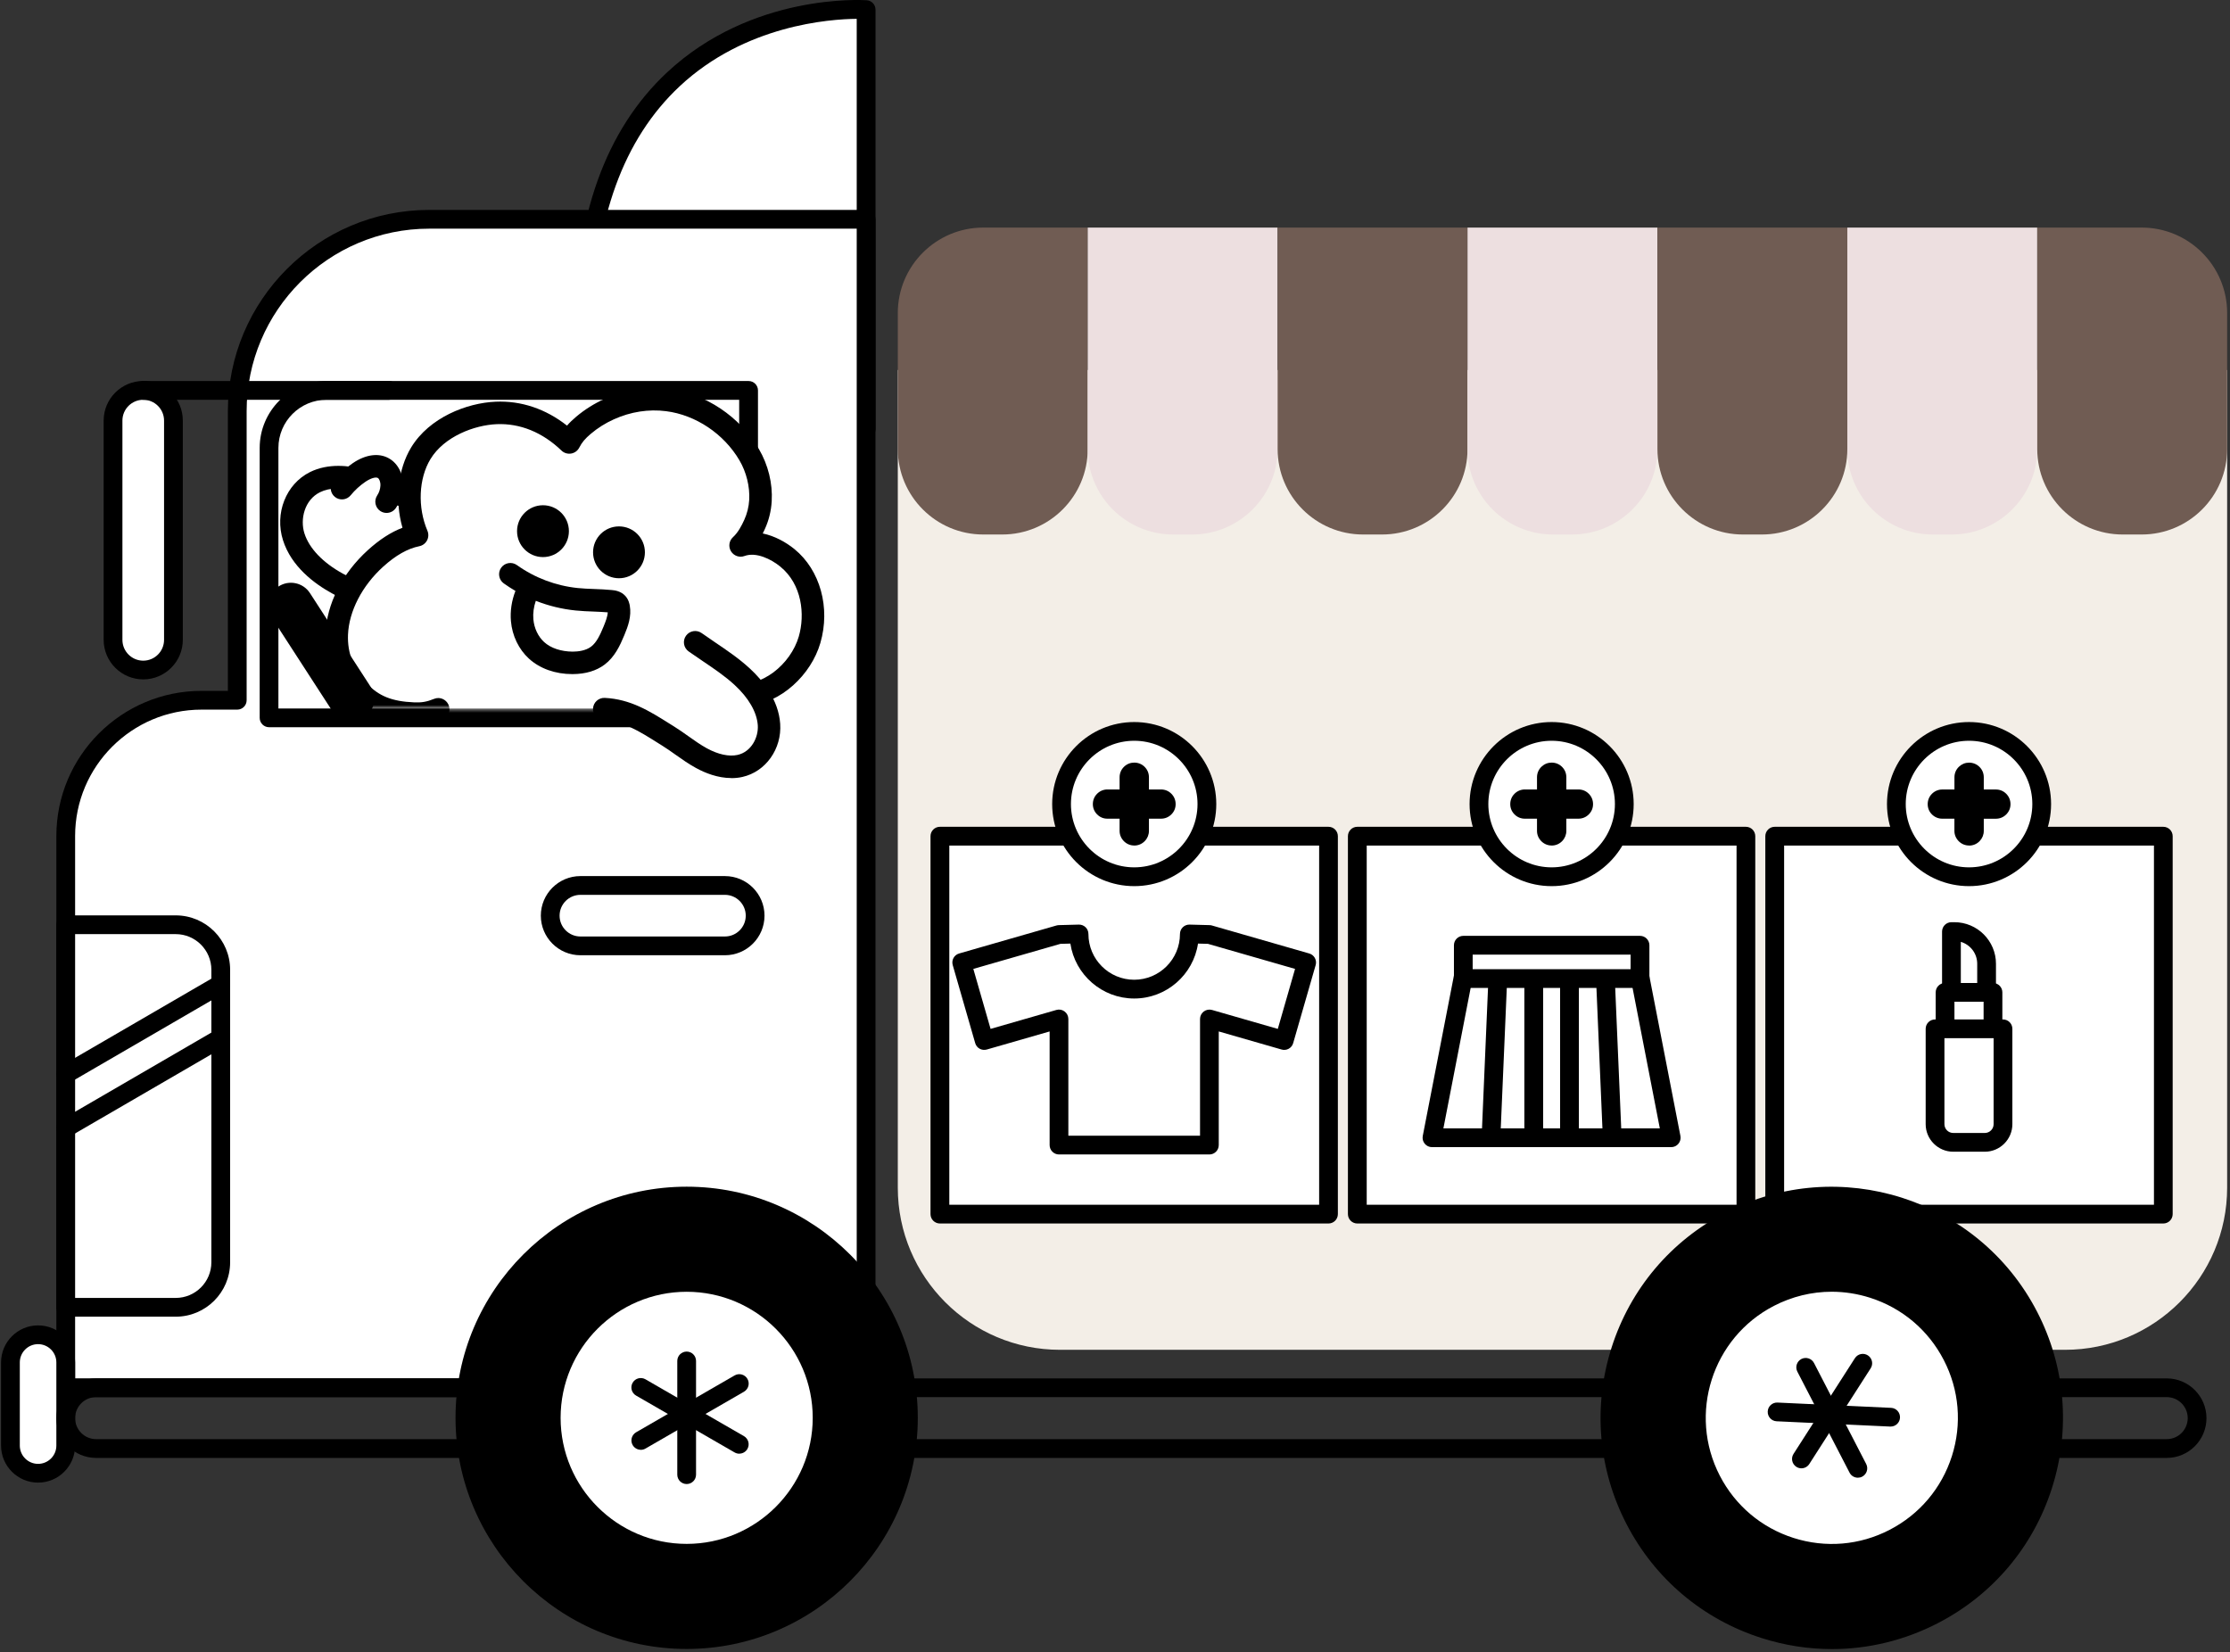 <svg width="571" height="423" viewBox="0 0 571 423" fill="none" xmlns="http://www.w3.org/2000/svg">
<rect x="0" y="0" width="571" height="423" fill="#333333" stroke="none"/>
<path d="M221.769 109.876V2.47C221.769 2.47 149.473 -2.506 149.473 84.794L221.769 109.876Z" fill="white"/>
<path d="M221.769 112.278C221.5 112.278 221.24 112.23 220.981 112.143L148.685 87.062C147.715 86.725 147.071 85.813 147.071 84.794C147.071 55.525 155.054 33.238 170.808 18.531C192.489 -1.709 220.741 -0.018 221.942 0.068C223.2 0.155 224.18 1.202 224.18 2.46V109.867C224.18 110.645 223.805 111.375 223.171 111.826C222.758 112.124 222.268 112.268 221.778 112.268L221.769 112.278ZM151.884 83.085L219.367 106.495V4.823C212.441 4.881 190.798 6.409 174.036 22.086C159.627 35.563 152.182 56.082 151.884 83.085Z" fill="black"/>
<path d="M60.75 179.3V105.304C60.75 78.157 82.758 56.149 109.905 56.149H221.769V179.3V355.333H16.831V214.065C16.831 194.862 32.393 179.3 51.596 179.3H60.75Z" fill="white"/>
<path d="M221.769 357.734H16.831C15.506 357.734 14.43 356.658 14.43 355.333V214.064C14.43 193.565 31.106 176.898 51.596 176.898H58.349V105.304C58.349 76.879 81.481 53.748 109.905 53.748H221.769C223.094 53.748 224.17 54.823 224.17 56.149V355.333C224.17 356.658 223.094 357.734 221.769 357.734ZM19.233 352.931H219.367V58.551H109.905C84.122 58.551 63.152 79.521 63.152 105.304V179.3C63.152 180.626 62.076 181.701 60.751 181.701H51.596C33.748 181.701 19.233 196.216 19.233 214.064V352.931Z" fill="black"/>
<path d="M191.673 183.795L68.896 183.795L68.896 114.689C68.896 106.562 75.496 99.953 83.632 99.953L191.682 99.953V183.795H191.673Z" fill="white"/>
<path d="M191.672 186.206H68.896C67.57 186.206 66.494 185.13 66.494 183.805V114.698C66.494 105.255 74.179 97.561 83.632 97.561H191.681C193.007 97.561 194.083 98.636 194.083 99.962V183.805C194.083 185.13 193.007 186.206 191.681 186.206H191.672ZM71.297 181.403H189.27V102.364H83.622C76.821 102.364 71.288 107.897 71.288 114.698V181.403H71.297Z" fill="black"/>
<mask id="mask0_8246_100610" style="mask-type:luminance" maskUnits="userSpaceOnUse" x="61" y="84" width="154" height="98">
<path d="M214.391 84.583H61.826V181.422H214.391V84.583Z" fill="white"/>
</mask>
<g mask="url(#mask0_8246_100610)">
<path d="M125.255 128.348C118.051 129.732 110.443 129.251 103.507 126.975C99.732 125.735 96.168 123.987 92.326 122.959C88.483 121.931 84.151 121.71 80.625 123.459C75.486 126.014 73.555 132.325 75.198 137.464C76.84 142.604 81.336 146.619 86.35 149.376C91.365 152.133 96.956 153.843 102.326 155.966" fill="white"/>
<path d="M102.335 158.858C101.98 158.858 101.624 158.79 101.279 158.656C99.78 158.06 98.262 157.503 96.745 156.946C92.816 155.495 88.752 153.997 84.977 151.912C80.452 149.424 74.602 145.053 72.47 138.348C70.26 131.451 73.229 123.939 79.357 120.884C84.074 118.541 89.425 119.203 93.085 120.183C95.486 120.827 97.753 121.72 99.943 122.575C101.48 123.18 102.931 123.757 104.42 124.237C110.837 126.341 118.051 126.802 124.727 125.515C126.293 125.217 127.801 126.235 128.099 127.801C128.397 129.367 127.378 130.875 125.813 131.173C118.08 132.652 110.068 132.152 102.623 129.712C100.971 129.174 99.376 128.541 97.83 127.935C95.697 127.09 93.68 126.302 91.596 125.745C87.782 124.727 84.353 124.833 81.922 126.043C77.955 128.012 76.793 132.959 77.955 136.591C79.175 140.404 82.652 144.054 87.753 146.859C91.154 148.733 94.842 150.097 98.743 151.538C100.299 152.114 101.855 152.69 103.402 153.296C104.881 153.882 105.611 155.553 105.025 157.032C104.573 158.166 103.488 158.858 102.345 158.858H102.335Z" fill="black"/>
<path d="M207.282 163.814C204.727 172.565 195.688 179.616 186.802 177.647C192.268 187.176 187.945 200.567 178.512 205.937C173.757 208.646 168.089 209.367 162.71 208.435C156.965 207.446 153.248 204.813 149.78 200.279C147.609 203.382 146.639 206.763 143.584 209.443C140.644 212.027 136.985 213.805 133.094 214.362C125.188 215.476 116.783 211.528 112.374 204.765C108.089 198.185 107.225 187.983 112.191 181.614C109.943 182.527 108.272 182.815 105.832 182.71C100.222 182.469 95.764 181.211 91.768 176.936C81.692 166.187 86.504 151.682 96.13 142.959C99.175 140.202 102.729 137.839 106.754 137.013C104.007 130.567 104.045 122.085 107.724 116.033C111.567 109.722 119.866 106.024 127.023 105.716C134.208 105.409 140.596 108.339 145.745 113.276C146.648 111.49 147.811 110.202 149.396 108.867C151.384 107.196 153.613 105.803 155.976 104.736C160.616 102.642 165.832 101.768 170.913 102.421C179.492 103.516 187.407 108.906 191.807 116.408C193.853 119.895 194.938 124.112 194.698 128.166C194.573 130.289 194.055 132.373 193.18 134.295C192.287 136.254 191.221 138.175 189.626 139.645C193.642 138.166 198.416 140.231 201.595 142.815C207.715 147.791 209.415 156.475 207.282 163.795V163.814Z" fill="white"/>
<path d="M130.376 217.426C122.364 217.426 114.449 213.209 109.972 206.331C106.427 200.894 104.698 192.671 106.927 185.611C106.543 185.611 106.149 185.611 105.736 185.592C100.693 185.38 94.852 184.42 89.694 178.915C85.284 174.218 83.084 168.454 83.344 162.268C83.651 154.631 87.618 146.821 94.218 140.836C97.186 138.147 100.097 136.264 103.056 135.13C101.048 128.137 101.845 120.212 105.284 114.554C109.934 106.908 119.501 103.171 126.917 102.854C133.449 102.575 139.722 104.679 145.188 108.983C145.851 108.214 146.619 107.465 147.551 106.687C149.732 104.852 152.172 103.324 154.804 102.133C160.068 99.751 165.765 98.877 171.298 99.578C180.625 100.779 189.444 106.667 194.314 114.967C196.696 119.031 197.868 123.776 197.599 128.348C197.455 130.846 196.86 133.257 195.822 135.515C195.668 135.86 195.496 136.226 195.303 136.591C198.377 137.234 201.259 138.838 203.43 140.606C210.02 145.976 212.681 155.63 210.059 164.631C207.705 172.7 200.068 180.107 191.259 180.817C192.402 184.785 192.402 189.146 191.221 193.497C189.473 199.914 185.371 205.361 179.962 208.445C174.852 211.365 168.56 212.364 162.249 211.278C157.407 210.443 153.651 208.56 150.251 205.178C149.117 207.263 147.811 209.597 145.515 211.615C142.105 214.621 137.839 216.61 133.526 217.215C132.489 217.359 131.442 217.436 130.395 217.436L130.376 217.426ZM112.201 178.733C113.084 178.733 113.949 179.146 114.506 179.885C115.294 180.923 115.275 182.364 114.477 183.392C110.183 188.886 111.269 197.772 114.804 203.19C118.608 209.03 125.976 212.46 132.7 211.499C135.918 211.048 139.107 209.549 141.692 207.273C143.286 205.87 144.199 204.189 145.265 202.239C145.909 201.067 146.571 199.847 147.426 198.627C147.955 197.878 148.81 197.417 149.722 197.398C150.664 197.378 151.519 197.791 152.076 198.521C155.351 202.796 158.473 204.775 163.209 205.591C168.205 206.446 173.142 205.688 177.09 203.43C181.173 201.096 184.295 196.927 185.64 191.97C186.898 187.349 186.418 182.777 184.304 179.079C183.738 178.089 183.805 176.86 184.487 175.937C185.159 175.015 186.322 174.583 187.436 174.833C194.977 176.514 202.498 169.943 204.525 163.008C206.178 157.34 205.351 149.597 199.79 145.073C197.417 143.142 193.603 141.278 190.635 142.364C189.348 142.844 187.897 142.335 187.177 141.163C186.456 139.991 186.668 138.473 187.686 137.542C189.002 136.331 189.886 134.621 190.577 133.103C191.298 131.518 191.74 129.761 191.836 128.003C192.028 124.612 191.125 120.913 189.338 117.868C185.351 111.077 178.156 106.254 170.558 105.284C166.091 104.708 161.461 105.428 157.177 107.369C155.025 108.339 153.036 109.588 151.269 111.086C149.809 112.316 148.992 113.296 148.339 114.583C147.926 115.399 147.157 115.976 146.254 116.129C145.351 116.283 144.429 116.005 143.776 115.371C138.906 110.692 133.171 108.358 127.177 108.608C121.48 108.848 113.747 111.749 110.222 117.551C107.196 122.527 106.888 129.895 109.444 135.899C109.78 136.696 109.751 137.599 109.348 138.368C108.944 139.136 108.224 139.684 107.369 139.857C104.352 140.471 101.327 142.191 98.099 145.111C92.71 149.991 89.357 156.495 89.108 162.508C88.915 167.186 90.529 171.374 93.911 174.977C96.965 178.233 100.356 179.597 105.995 179.838C108.022 179.924 109.271 179.703 111.154 178.944C111.509 178.8 111.874 178.733 112.229 178.733H112.201Z" fill="black"/>
<path d="M158.493 148.06C162.159 148.06 165.131 145.088 165.131 141.422C165.131 137.756 162.159 134.784 158.493 134.784C154.827 134.784 151.855 137.756 151.855 141.422C151.855 145.088 154.827 148.06 158.493 148.06Z" fill="black"/>
<path d="M139.031 142.642C142.697 142.642 145.669 139.67 145.669 136.004C145.669 132.338 142.697 129.367 139.031 129.367C135.365 129.367 132.393 132.338 132.393 136.004C132.393 139.67 135.365 142.642 139.031 142.642Z" fill="black"/>
<path d="M98.983 128.445C99.761 127.282 100.212 125.908 100.289 124.516C100.385 122.719 99.732 120.74 98.166 119.857C96.236 118.771 93.786 119.722 91.951 120.971C90.309 122.095 88.829 123.449 87.571 124.986" fill="white"/>
<path d="M98.983 131.336C98.435 131.336 97.878 131.182 97.388 130.856C96.062 129.972 95.707 128.185 96.581 126.859C97.071 126.129 97.359 125.246 97.407 124.372C97.465 123.392 97.109 122.594 96.744 122.383C96.187 122.066 94.881 122.47 93.565 123.363C92.143 124.333 90.875 125.495 89.789 126.821C88.781 128.051 86.965 128.233 85.736 127.225C84.506 126.216 84.323 124.4 85.332 123.171C86.773 121.413 88.454 119.876 90.327 118.598C93.622 116.35 96.994 115.899 99.578 117.359C101.97 118.704 103.344 121.509 103.171 124.679C103.065 126.59 102.45 128.445 101.384 130.049C100.827 130.885 99.914 131.336 98.983 131.336Z" fill="black"/>
<path d="M130.673 147.032C135.649 150.587 141.557 152.815 147.638 153.43C150.548 153.728 153.488 153.66 156.399 153.949C156.975 154.006 157.619 154.102 158.003 154.544C158.243 154.823 158.349 155.188 158.416 155.553C158.762 157.589 157.984 159.626 157.196 161.538C156.216 163.882 155.121 166.322 153.094 167.859C151.279 169.232 148.915 169.712 146.639 169.722C143.305 169.741 139.866 168.771 137.398 166.523C135.246 164.554 133.968 161.71 133.709 158.809C133.45 155.908 134.189 152.95 135.592 150.385" fill="white"/>
<path d="M146.543 172.604C142.181 172.604 138.243 171.201 135.438 168.646C132.825 166.264 131.144 162.767 130.827 159.05C130.606 156.475 131 153.833 131.98 151.307C130.961 150.711 129.962 150.068 129.002 149.386C127.705 148.464 127.407 146.658 128.329 145.361C129.252 144.064 131.057 143.766 132.354 144.688C136.936 147.964 142.326 149.991 147.935 150.568C149.319 150.712 150.702 150.76 152.181 150.817C153.651 150.875 155.159 150.932 156.687 151.086C157.378 151.153 158.992 151.317 160.164 152.642C161 153.593 161.192 154.708 161.259 155.073C161.73 157.82 160.827 160.318 159.857 162.642C158.723 165.38 157.398 168.204 154.833 170.154C152.71 171.759 149.953 172.585 146.648 172.604H146.552H146.543ZM137.196 153.834C136.658 155.409 136.437 157.032 136.571 158.56C136.773 160.856 137.772 162.979 139.328 164.4C141.048 165.976 143.709 166.831 146.619 166.85C148.012 166.85 149.972 166.619 151.355 165.572C152.777 164.496 153.67 162.537 154.535 160.452C155.073 159.146 155.563 157.878 155.62 156.792C154.429 156.687 153.228 156.648 151.96 156.59C150.462 156.533 148.915 156.475 147.359 156.312C143.872 155.957 140.452 155.121 137.205 153.843L137.196 153.834Z" fill="black"/>
</g>
<path d="M154.717 181.566C161.028 181.893 165.725 185.131 171.057 188.464C173.958 190.27 176.58 192.47 179.587 194.122C182.594 195.774 186.167 196.85 189.472 196.101C194.294 195.015 197.205 190.135 196.888 185.495C196.571 180.856 193.631 176.571 190 173.238C186.369 169.905 182.037 167.321 177.983 164.448" fill="white"/>
<path d="M187.253 199.223C183.757 199.223 180.51 197.907 178.204 196.639C176.302 195.602 174.583 194.381 172.911 193.2C171.759 192.383 170.664 191.605 169.53 190.904L168.348 190.164C163.689 187.235 159.665 184.708 154.573 184.449C152.988 184.372 151.759 183.017 151.845 181.423C151.922 179.838 153.286 178.618 154.871 178.695C161.461 179.031 166.302 182.066 171.422 185.284L172.594 186.015C173.872 186.812 175.082 187.667 176.254 188.503C177.859 189.636 179.367 190.712 180.981 191.596C183.872 193.181 186.667 193.786 188.858 193.296C192.373 192.508 194.247 188.81 194.035 185.697C193.805 182.354 191.691 178.685 188.07 175.361C185.63 173.113 182.835 171.231 179.876 169.233C178.685 168.426 177.503 167.628 176.331 166.802C175.034 165.88 174.727 164.084 175.649 162.787C176.571 161.49 178.368 161.183 179.665 162.105C180.798 162.902 181.951 163.69 183.094 164.468C186.091 166.495 189.194 168.589 191.96 171.135C195.294 174.199 199.347 179.137 199.77 185.323C200.212 191.749 196.062 197.599 190.106 198.935C189.146 199.156 188.185 199.242 187.244 199.242L187.253 199.223Z" fill="black"/>
<path d="M71.342 150.15L71.334 150.155C68.645 151.897 67.876 155.489 69.618 158.179L85.133 182.134C86.875 184.823 90.468 185.591 93.157 183.849L93.165 183.844C95.855 182.102 96.623 178.51 94.881 175.82L79.366 151.866C77.624 149.176 74.032 148.408 71.342 150.15Z" fill="black"/>
<path d="M148.617 226.735C144.346 226.735 140.884 230.195 140.884 234.463C140.884 238.731 144.346 242.191 148.617 242.191H185.62C189.89 242.191 193.353 238.731 193.353 234.463C193.353 230.195 189.89 226.735 185.62 226.735H148.617Z" fill="white"/>
<path d="M185.62 244.592H148.617C143.026 244.592 138.482 240.049 138.482 234.458C138.482 228.867 143.026 224.323 148.617 224.323H185.62C191.211 224.323 195.754 228.867 195.754 234.458C195.754 240.049 191.211 244.592 185.62 244.592ZM148.617 229.126C145.677 229.126 143.285 231.518 143.285 234.458C143.285 237.397 145.677 239.789 148.617 239.789H185.62C188.559 239.789 190.951 237.397 190.951 234.458C190.951 231.518 188.559 229.126 185.62 229.126H148.617Z" fill="black"/>
<path d="M16.831 236.773H44.996C51.355 236.773 56.524 241.941 56.524 248.301V323.2C56.524 329.559 51.355 334.727 44.996 334.727H16.831V236.773Z" fill="white"/>
<path d="M44.996 337.139H16.831C15.506 337.139 14.43 336.063 14.43 334.737V236.783C14.43 235.457 15.506 234.382 16.831 234.382H44.996C52.681 234.382 58.925 240.626 58.925 248.311V323.21C58.925 330.895 52.681 337.139 44.996 337.139ZM19.233 332.335H44.996C50.03 332.335 54.122 328.243 54.122 323.21V248.311C54.122 243.277 50.03 239.185 44.996 239.185H19.233V332.335Z" fill="black"/>
<path d="M16.831 277.427C16.005 277.427 15.198 276.994 14.756 276.235C14.093 275.092 14.477 273.623 15.63 272.95L55.322 249.895C56.466 249.233 57.935 249.617 58.608 250.77C59.271 251.913 58.886 253.383 57.734 254.055L18.041 277.11C17.657 277.331 17.244 277.436 16.84 277.436L16.831 277.427Z" fill="black"/>
<path d="M16.831 291.23C16.005 291.23 15.198 290.798 14.756 290.039C14.093 288.896 14.477 287.426 15.63 286.754L55.322 263.699C56.466 263.036 57.935 263.421 58.608 264.573C59.271 265.717 58.886 267.186 57.734 267.859L18.041 290.913C17.657 291.134 17.244 291.24 16.84 291.24L16.831 291.23Z" fill="black"/>
<path d="M16.831 348.848C16.831 344.938 13.661 341.768 9.751 341.768C5.841 341.768 2.671 344.938 2.671 348.848V370.145C2.671 374.055 5.841 377.225 9.751 377.225C13.661 377.225 16.831 374.055 16.831 370.145V348.848Z" fill="white"/>
<path d="M9.751 379.626C4.526 379.626 0.27 375.371 0.27 370.145V348.848C0.27 343.622 4.526 339.367 9.751 339.367C14.977 339.367 19.233 343.622 19.233 348.848V370.145C19.233 375.371 14.977 379.626 9.751 379.626ZM9.751 344.17C7.177 344.17 5.073 346.264 5.073 348.848V370.145C5.073 372.719 7.167 374.823 9.751 374.823C12.335 374.823 14.43 372.729 14.43 370.145V348.848C14.43 346.274 12.335 344.17 9.751 344.17Z" fill="black"/>
<path d="M554.804 373.305H24.612C18.993 373.305 14.43 368.733 14.43 363.123C14.43 357.513 19.002 352.94 24.612 352.94H554.795C560.414 352.94 564.977 357.513 564.977 363.123C564.977 368.733 560.405 373.305 554.795 373.305H554.804ZM24.612 357.734C21.644 357.734 19.233 360.145 19.233 363.113C19.233 366.082 21.644 368.493 24.612 368.493H554.795C557.763 368.493 560.174 366.082 560.174 363.113C560.174 360.145 557.763 357.734 554.795 357.734H24.612Z" fill="black"/>
<path d="M528.732 345.621L271.412 345.621C248.492 345.621 229.885 327.014 229.885 304.093L229.885 94.746L570.269 94.746V304.093C570.269 327.014 551.662 345.621 528.742 345.621H528.732Z" fill="#F3EEE7"/>
<path d="M447.051 214.093H347.551V310.866H447.051V214.093Z" fill="white"/>
<path d="M447.042 313.277H347.542C346.216 313.277 345.14 312.201 345.14 310.875V214.103C345.14 212.777 346.216 211.701 347.542 211.701H447.042C448.368 211.701 449.444 212.777 449.444 214.103V310.875C449.444 312.201 448.368 313.277 447.042 313.277ZM349.953 308.473H444.65V216.504H349.953V308.473Z" fill="black"/>
<path d="M397.301 224.487C407.578 224.487 415.909 216.156 415.909 205.88C415.909 195.604 407.578 187.273 397.301 187.273C387.025 187.273 378.694 195.604 378.694 205.88C378.694 216.156 387.025 224.487 397.301 224.487Z" fill="white"/>
<path d="M397.301 226.898C385.716 226.898 376.292 217.474 376.292 205.889C376.292 194.304 385.716 184.881 397.301 184.881C408.886 184.881 418.31 194.304 418.31 205.889C418.31 217.474 408.886 226.898 397.301 226.898ZM397.301 189.674C388.367 189.674 381.096 196.946 381.096 205.88C381.096 214.813 388.367 222.085 397.301 222.085C406.235 222.085 413.507 214.813 413.507 205.88C413.507 196.946 406.235 189.674 397.301 189.674Z" fill="black"/>
<path d="M396.35 213.69C396.081 213.421 395.947 213.104 395.947 212.739V207.215H390.423C390.058 207.215 389.751 207.09 389.491 206.821C389.232 206.562 389.098 206.255 389.098 205.889C389.098 205.505 389.223 205.188 389.491 204.919C389.76 204.65 390.058 204.525 390.423 204.525H395.947V199.002C395.947 198.618 396.081 198.301 396.35 198.032C396.619 197.772 396.936 197.638 397.301 197.638C397.686 197.638 398.003 197.772 398.272 198.032C398.531 198.291 398.665 198.618 398.665 199.002V204.525H404.15C404.535 204.525 404.852 204.66 405.111 204.919C405.37 205.179 405.505 205.505 405.505 205.889C405.505 206.255 405.37 206.562 405.111 206.821C404.852 207.081 404.525 207.215 404.15 207.215H398.665V212.739C398.665 213.104 398.531 213.421 398.272 213.69C398.012 213.959 397.686 214.093 397.301 214.093C396.936 214.093 396.619 213.959 396.35 213.69Z" fill="white"/>
<path d="M397.301 216.494C396.302 216.494 395.38 216.11 394.659 215.39C393.939 214.66 393.555 213.747 393.555 212.748V209.626H390.433C389.443 209.626 388.502 209.242 387.801 208.531C387.09 207.82 386.706 206.907 386.706 205.899C386.706 204.89 387.08 203.949 387.801 203.238C388.502 202.537 389.443 202.143 390.433 202.143H393.555V199.021C393.555 197.993 393.958 197.032 394.698 196.321C395.428 195.63 396.321 195.265 397.311 195.265C398.3 195.265 399.261 195.639 399.972 196.36C400.692 197.08 401.067 198.003 401.067 199.021V202.143H404.15C405.178 202.143 406.1 202.517 406.811 203.238C407.532 203.958 407.906 204.88 407.906 205.899C407.906 206.917 407.532 207.81 406.811 208.531C406.1 209.242 405.178 209.626 404.15 209.626H401.067V212.748C401.067 213.728 400.702 214.631 400.01 215.351C399.299 216.091 398.339 216.504 397.311 216.504L397.301 216.494Z" fill="black"/>
<path d="M401.873 249.588H392.719V291.317H401.873V249.588Z" fill="white"/>
<path d="M401.874 293.728H392.719C391.393 293.728 390.317 292.652 390.317 291.327V249.598C390.317 248.272 391.393 247.196 392.719 247.196H401.874C403.199 247.196 404.275 248.272 404.275 249.598V291.327C404.275 292.652 403.199 293.728 401.874 293.728ZM395.12 288.925H399.472V251.999H395.12V288.925Z" fill="black"/>
<path d="M383.93 291.326H366.667L374.775 249.588H383.93V291.326Z" fill="white"/>
<path d="M383.929 293.728H366.666C365.946 293.728 365.274 293.411 364.813 292.854C364.351 292.297 364.169 291.576 364.303 290.866L372.411 249.137C372.632 248.013 373.621 247.196 374.764 247.196H383.919C385.245 247.196 386.321 248.272 386.321 249.598V291.327C386.321 292.652 385.245 293.728 383.919 293.728H383.929ZM369.587 288.925H381.527V251.999H376.753L369.587 288.925Z" fill="black"/>
<path d="M392.72 291.326H381.778L383.565 249.588H392.72V291.326Z" fill="white"/>
<path d="M392.718 293.728H381.777C381.124 293.728 380.499 293.459 380.038 292.989C379.577 292.518 379.347 291.874 379.375 291.221L381.162 249.492C381.22 248.205 382.276 247.196 383.564 247.196H392.718C394.044 247.196 395.12 248.272 395.12 249.598V291.327C395.12 292.652 394.044 293.728 392.718 293.728ZM384.284 288.925H390.317V251.999H385.86L384.275 288.925H384.284Z" fill="black"/>
<path d="M410.663 291.326H427.925L419.817 249.588H410.663V291.326Z" fill="white"/>
<path d="M427.925 293.728H410.663C409.337 293.728 408.261 292.652 408.261 291.327V249.598C408.261 248.272 409.337 247.196 410.663 247.196H419.817C420.97 247.196 421.96 248.013 422.171 249.137L430.279 290.866C430.413 291.567 430.23 292.297 429.769 292.854C429.318 293.411 428.636 293.728 427.915 293.728H427.925ZM413.064 288.925H425.005L417.839 251.999H413.064V288.925Z" fill="black"/>
<path d="M401.875 291.326H412.816L411.029 249.588H401.875V291.326Z" fill="white"/>
<path d="M412.816 293.728H401.875C400.549 293.728 399.473 292.652 399.473 291.327V249.598C399.473 248.272 400.549 247.196 401.875 247.196H411.029C412.317 247.196 413.373 248.214 413.431 249.492L415.218 291.221C415.246 291.874 415.006 292.508 414.555 292.989C414.103 293.469 413.479 293.728 412.816 293.728ZM404.276 288.925H410.309L408.733 251.999H404.276V288.925Z" fill="black"/>
<path d="M419.924 242.028H374.679V250.558H419.924V242.028Z" fill="white"/>
<path d="M419.934 252.96H374.689C373.363 252.96 372.287 251.884 372.287 250.558V242.028C372.287 240.702 373.363 239.626 374.689 239.626H419.934C421.259 239.626 422.335 240.702 422.335 242.028V250.558C422.335 251.884 421.259 252.96 419.934 252.96ZM377.081 248.157H417.522V244.43H377.081V248.157Z" fill="black"/>
<path d="M553.929 214.093H454.429V310.866H553.929V214.093Z" fill="white"/>
<path d="M553.92 313.277H454.42C453.094 313.277 452.018 312.201 452.018 310.875V214.103C452.018 212.777 453.094 211.701 454.42 211.701H553.92C555.246 211.701 556.322 212.777 556.322 214.103V310.875C556.322 312.201 555.246 313.277 553.92 313.277ZM456.831 308.473H551.528V216.504H456.831V308.473Z" fill="black"/>
<path d="M504.179 224.487C514.455 224.487 522.786 216.156 522.786 205.88C522.786 195.604 514.455 187.273 504.179 187.273C493.902 187.273 485.572 195.604 485.572 205.88C485.572 216.156 493.902 224.487 504.179 224.487Z" fill="white"/>
<path d="M504.179 226.898C492.594 226.898 483.17 217.474 483.17 205.889C483.17 194.304 492.594 184.881 504.179 184.881C515.764 184.881 525.188 194.304 525.188 205.889C525.188 217.474 515.764 226.898 504.179 226.898ZM504.179 189.674C495.245 189.674 487.973 196.946 487.973 205.88C487.973 214.813 495.245 222.085 504.179 222.085C513.113 222.085 520.385 214.813 520.385 205.88C520.385 196.946 513.113 189.674 504.179 189.674Z" fill="black"/>
<path d="M503.228 213.69C502.959 213.421 502.825 213.104 502.825 212.739V207.215H497.301C496.936 207.215 496.629 207.09 496.369 206.821C496.11 206.562 495.976 206.255 495.976 205.889C495.976 205.505 496.1 205.188 496.369 204.919C496.638 204.65 496.936 204.525 497.301 204.525H502.825V199.002C502.825 198.618 502.959 198.301 503.228 198.032C503.497 197.772 503.814 197.638 504.179 197.638C504.563 197.638 504.88 197.772 505.149 198.032C505.409 198.291 505.543 198.618 505.543 199.002V204.525H511.028C511.413 204.525 511.73 204.66 511.989 204.919C512.248 205.179 512.383 205.505 512.383 205.889C512.383 206.255 512.248 206.562 511.989 206.821C511.73 207.081 511.403 207.215 511.028 207.215H505.543V212.739C505.543 213.104 505.409 213.421 505.149 213.69C504.89 213.959 504.563 214.093 504.179 214.093C503.814 214.093 503.497 213.959 503.228 213.69Z" fill="white"/>
<path d="M504.179 216.494C503.17 216.494 502.258 216.11 501.537 215.39C500.817 214.66 500.432 213.747 500.432 212.748V209.626H497.31C496.321 209.626 495.38 209.232 494.678 208.531C493.967 207.82 493.593 206.908 493.593 205.908C493.593 204.909 493.967 203.958 494.688 203.248C495.389 202.546 496.321 202.153 497.32 202.153H500.442V199.031C500.442 198.003 500.845 197.042 501.585 196.331C502.315 195.64 503.218 195.274 504.198 195.274C505.178 195.274 506.148 195.649 506.859 196.37C507.579 197.09 507.954 198.012 507.954 199.031V202.153H511.038C512.065 202.153 512.988 202.527 513.698 203.248C514.419 203.968 514.794 204.89 514.794 205.908C514.794 206.927 514.419 207.82 513.698 208.541C512.978 209.261 512.065 209.636 511.038 209.636H507.954V212.758C507.954 213.738 507.589 214.641 506.897 215.361C506.186 216.101 505.226 216.514 504.198 216.514L504.179 216.494Z" fill="black"/>
<path d="M499.673 238.531H500.423C504.976 238.531 508.674 242.229 508.674 246.783V267.609H499.673V238.54V238.531Z" fill="white"/>
<path d="M508.674 270H499.674C498.348 270 497.272 268.925 497.272 267.599V238.531C497.272 237.205 498.348 236.129 499.674 236.129H500.423C506.292 236.129 511.076 240.903 511.076 246.782V267.609C511.076 268.934 510 270.01 508.674 270.01V270ZM502.075 265.197H506.273V246.773C506.273 244.122 504.496 241.874 502.075 241.163V265.197Z" fill="black"/>
<path d="M510.308 254.093H498.041V283.161H510.308V254.093Z" fill="white"/>
<path d="M510.308 285.563H498.041C496.716 285.563 495.64 284.487 495.64 283.161V254.093C495.64 252.767 496.716 251.691 498.041 251.691H510.308C511.634 251.691 512.71 252.767 512.71 254.093V283.161C512.71 284.487 511.634 285.563 510.308 285.563ZM500.443 280.76H507.907V256.494H500.443V280.76Z" fill="black"/>
<path d="M495.477 263.43H512.873V287.839C512.873 290.414 510.789 292.498 508.214 292.498H500.136C497.561 292.498 495.477 290.414 495.477 287.839V263.43Z" fill="white"/>
<path d="M508.214 294.9H500.135C496.245 294.9 493.075 291.73 493.075 287.839V263.43C493.075 262.105 494.151 261.029 495.476 261.029H512.873C514.199 261.029 515.275 262.105 515.275 263.43V287.839C515.275 291.73 512.104 294.9 508.214 294.9ZM497.878 265.832V287.839C497.878 289.088 498.886 290.097 500.135 290.097H508.214C509.463 290.097 510.471 289.088 510.471 287.839V265.832H497.878Z" fill="black"/>
<path d="M251.768 58.272H278.512V114.977C278.512 127.052 268.704 136.86 256.629 136.86H251.768C239.693 136.86 229.885 127.052 229.885 114.977V80.155C229.885 68.08 239.693 58.272 251.768 58.272Z" fill="#705C53"/>
<path d="M278.513 58.272H327.139V114.977C327.139 127.052 317.331 136.86 305.256 136.86H300.396C288.321 136.86 278.513 127.052 278.513 114.977V58.272Z" fill="#EDDFE0"/>
<path d="M327.138 58.272H375.765V114.977C375.765 127.052 365.957 136.86 353.882 136.86H349.021C336.946 136.86 327.138 127.052 327.138 114.977V58.272Z" fill="#705C53"/>
<path d="M375.764 58.272H424.39V114.977C424.39 127.052 414.582 136.86 402.507 136.86H397.646C385.572 136.86 375.764 127.052 375.764 114.977V58.272Z" fill="#EDDFE0"/>
<path d="M424.391 58.272H473.017V114.977C473.017 127.052 463.209 136.86 451.134 136.86H446.273C434.198 136.86 424.391 127.052 424.391 114.977V58.272Z" fill="#705C53"/>
<path d="M473.016 58.272H521.642V114.977C521.642 127.052 511.835 136.86 499.76 136.86H494.899C482.824 136.86 473.016 127.052 473.016 114.977V58.272Z" fill="#EDDFE0"/>
<path d="M521.644 58.272H548.387C560.462 58.272 570.27 68.08 570.27 80.155V114.977C570.27 127.052 560.462 136.86 548.387 136.86H543.526C531.451 136.86 521.644 127.052 521.644 114.977V58.272Z" fill="#705C53"/>
<path d="M340.174 214.093H240.673V310.866H340.174V214.093Z" fill="white"/>
<path d="M340.164 313.277H240.664C239.338 313.277 238.262 312.201 238.262 310.875V214.103C238.262 212.777 239.338 211.701 240.664 211.701H340.164C341.49 211.701 342.566 212.777 342.566 214.103V310.875C342.566 312.201 341.49 313.277 340.164 313.277ZM243.075 308.473H337.772V216.504H243.075V308.473Z" fill="black"/>
<path d="M290.424 224.487C300.7 224.487 309.031 216.156 309.031 205.88C309.031 195.604 300.7 187.273 290.424 187.273C280.147 187.273 271.816 195.604 271.816 205.88C271.816 216.156 280.147 224.487 290.424 224.487Z" fill="white"/>
<path d="M290.423 226.898C278.838 226.898 269.415 217.474 269.415 205.889C269.415 194.304 278.838 184.881 290.423 184.881C302.008 184.881 311.432 194.304 311.432 205.889C311.432 217.474 302.008 226.898 290.423 226.898ZM290.423 189.674C281.489 189.674 274.218 196.946 274.218 205.88C274.218 214.813 281.489 222.085 290.423 222.085C299.357 222.085 306.629 214.813 306.629 205.88C306.629 196.946 299.357 189.674 290.423 189.674Z" fill="black"/>
<path d="M289.472 213.69C289.203 213.421 289.069 213.104 289.069 212.739V207.215H283.545C283.18 207.215 282.873 207.09 282.614 206.821C282.354 206.562 282.22 206.255 282.22 205.889C282.22 205.505 282.345 205.188 282.614 204.919C282.883 204.65 283.18 204.525 283.545 204.525H289.069V199.002C289.069 198.618 289.203 198.301 289.472 198.032C289.741 197.772 290.058 197.638 290.423 197.638C290.808 197.638 291.125 197.772 291.394 198.032C291.653 198.291 291.787 198.618 291.787 199.002V204.525H297.273C297.657 204.525 297.974 204.66 298.233 204.919C298.493 205.179 298.627 205.505 298.627 205.889C298.627 206.255 298.493 206.562 298.233 206.821C297.974 207.081 297.647 207.215 297.273 207.215H291.787V212.739C291.787 213.104 291.653 213.421 291.394 213.69C291.134 213.959 290.808 214.093 290.423 214.093C290.058 214.093 289.741 213.959 289.472 213.69Z" fill="white"/>
<path d="M290.423 216.494C289.424 216.494 288.502 216.11 287.782 215.39C287.061 214.66 286.677 213.747 286.677 212.748V209.626H283.555C282.546 209.626 281.634 209.251 280.923 208.531C280.212 207.82 279.828 206.907 279.828 205.899C279.828 204.89 280.202 203.949 280.923 203.238C281.643 202.527 282.546 202.143 283.555 202.143H286.677V199.021C286.677 197.993 287.08 197.032 287.82 196.321C288.54 195.63 289.443 195.265 290.433 195.265C291.422 195.265 292.383 195.639 293.094 196.36C293.814 197.08 294.189 198.003 294.189 199.021V202.143H297.272C298.3 202.143 299.222 202.517 299.933 203.238C300.654 203.958 301.028 204.88 301.028 205.899C301.028 206.917 300.654 207.81 299.933 208.531C299.222 209.242 298.3 209.626 297.272 209.626H294.189V212.748C294.189 213.728 293.824 214.631 293.132 215.351C292.421 216.091 291.461 216.504 290.433 216.504L290.423 216.494Z" fill="black"/>
<path d="M304.545 239.156C304.545 246.956 298.224 253.277 290.424 253.277C282.623 253.277 276.303 246.956 276.303 239.156L271.173 239.29L246.264 246.456L252.018 266.437L271.173 260.923V293.209H309.684V260.923L328.839 266.437L334.593 246.456L309.684 239.29L304.554 239.156H304.545Z" fill="white"/>
<path d="M309.675 295.602H271.164C269.838 295.602 268.762 294.526 268.762 293.2V264.103L252.672 268.733C252.057 268.906 251.404 268.839 250.847 268.531C250.289 268.224 249.876 267.705 249.704 267.09L243.949 247.11C243.584 245.832 244.314 244.506 245.592 244.141L270.501 236.975C270.693 236.918 270.904 236.889 271.106 236.879L276.236 236.745C276.879 236.725 277.513 236.975 277.974 237.427C278.435 237.878 278.695 238.503 278.695 239.146C278.695 245.611 283.949 250.866 290.414 250.866C296.879 250.866 302.134 245.611 302.134 239.146C302.134 238.503 302.393 237.878 302.854 237.427C303.315 236.975 303.949 236.725 304.593 236.745L309.723 236.879C309.924 236.879 310.126 236.918 310.328 236.975L335.237 244.141C336.514 244.506 337.244 245.842 336.879 247.11L331.125 267.09C330.952 267.705 330.539 268.224 329.982 268.531C329.425 268.839 328.772 268.916 328.157 268.733L312.067 264.103V293.2C312.067 294.526 310.991 295.602 309.665 295.602H309.675ZM273.565 290.799H307.273V260.914C307.273 260.155 307.629 259.454 308.234 258.992C308.839 258.541 309.617 258.397 310.338 258.599L327.187 263.45L331.606 248.089L309.3 241.673L306.754 241.605C305.563 249.559 298.685 255.669 290.414 255.669C282.143 255.669 275.265 249.55 274.074 241.605L271.529 241.673L249.223 248.089L253.642 263.45L270.491 258.599C271.221 258.387 271.999 258.531 272.595 258.992C273.2 259.444 273.556 260.155 273.556 260.914V290.799H273.565Z" fill="black"/>
<path d="M175.821 419.818C207.181 419.818 232.603 394.396 232.603 363.036C232.603 331.676 207.181 306.254 175.821 306.254C144.461 306.254 119.039 331.676 119.039 363.036C119.039 394.396 144.461 419.818 175.821 419.818Z" fill="black"/>
<path d="M175.821 422.219C143.189 422.219 116.638 395.668 116.638 363.036C116.638 330.404 143.189 303.853 175.821 303.853C208.453 303.853 235.005 330.404 235.005 363.036C235.005 395.668 208.453 422.219 175.821 422.219ZM175.821 308.656C145.84 308.656 121.441 333.046 121.441 363.036C121.441 393.027 145.831 417.416 175.821 417.416C205.812 417.416 230.202 393.027 230.202 363.036C230.202 333.046 205.812 308.656 175.821 308.656Z" fill="black"/>
<path d="M175.823 397.714C194.975 397.714 210.501 382.189 210.501 363.036C210.501 343.884 194.975 328.358 175.823 328.358C156.67 328.358 141.145 343.884 141.145 363.036C141.145 382.189 156.67 397.714 175.823 397.714Z" fill="white"/>
<path d="M175.823 400.116C155.381 400.116 138.743 383.488 138.743 363.036C138.743 342.585 155.371 325.957 175.823 325.957C196.274 325.957 212.903 342.585 212.903 363.036C212.903 383.488 196.274 400.116 175.823 400.116ZM175.823 330.76C158.023 330.76 143.546 345.236 143.546 363.036C143.546 380.837 158.023 395.313 175.823 395.313C193.623 395.313 208.1 380.837 208.1 363.036C208.1 345.236 193.623 330.76 175.823 330.76Z" fill="black"/>
<path d="M175.822 379.991C174.497 379.991 173.421 378.915 173.421 377.59V348.473C173.421 347.148 174.497 346.072 175.822 346.072C177.148 346.072 178.224 347.148 178.224 348.473V377.59C178.224 378.915 177.148 379.991 175.822 379.991Z" fill="black"/>
<path d="M189.289 372.22C188.885 372.22 188.472 372.114 188.088 371.893L162.872 357.34C161.719 356.677 161.325 355.207 161.988 354.055C162.651 352.902 164.121 352.508 165.273 353.171L190.49 367.724C191.642 368.387 192.036 369.857 191.373 371.01C190.932 371.778 190.125 372.21 189.289 372.21V372.22Z" fill="black"/>
<path d="M164.084 371.221C163.258 371.221 162.451 370.789 161.999 370.02C161.337 368.868 161.73 367.407 162.883 366.735L188.099 352.182C189.252 351.519 190.712 351.913 191.385 353.065C192.047 354.218 191.654 355.678 190.501 356.351L165.285 370.904C164.91 371.125 164.497 371.231 164.084 371.231V371.221Z" fill="black"/>
<path d="M469.039 419.818C500.399 419.818 525.821 394.396 525.821 363.036C525.821 331.676 500.399 306.254 469.039 306.254C437.679 306.254 412.257 331.676 412.257 363.036C412.257 394.396 437.679 419.818 469.039 419.818Z" fill="black"/>
<path d="M469.098 422.249C463.055 422.249 456.984 421.317 451.067 419.424C436.004 414.621 423.718 404.247 416.456 390.203C409.203 376.158 407.849 360.135 412.642 345.073C417.445 330.01 427.82 317.724 441.864 310.462C470.856 295.486 506.629 306.879 521.605 335.87C528.857 349.914 530.212 365.937 525.418 381C520.625 396.062 510.241 408.349 496.197 415.611C487.676 420.01 478.416 422.249 469.098 422.249ZM468.944 308.665C460.548 308.665 452.027 310.616 444.074 314.727C417.436 328.493 406.965 361.365 420.731 387.993C427.397 400.894 438.694 410.433 452.527 414.842C466.369 419.251 481.096 418.003 493.997 411.336C506.898 404.669 516.437 393.372 520.846 379.54C525.255 365.697 524.006 350.971 517.34 338.07C507.685 319.396 488.646 308.665 468.944 308.665Z" fill="black"/>
<path d="M469.039 397.714C488.191 397.714 503.717 382.189 503.717 363.036C503.717 343.884 488.191 328.358 469.039 328.358C449.887 328.358 434.361 343.884 434.361 363.036C434.361 382.189 449.887 397.714 469.039 397.714Z" fill="white"/>
<path d="M469.079 400.135C465.294 400.135 461.49 399.549 457.782 398.368C448.349 395.361 440.645 388.858 436.101 380.058C426.716 361.893 433.853 339.482 452.018 330.097C460.817 325.553 470.856 324.698 480.299 327.705C489.732 330.712 497.436 337.215 501.98 346.014C506.523 354.813 507.378 364.852 504.372 374.295C501.365 383.728 494.862 391.432 486.062 395.976C480.721 398.733 474.929 400.135 469.079 400.135ZM469.002 330.75C463.92 330.75 458.867 331.97 454.218 334.371C438.406 342.537 432.191 362.047 440.366 377.859C444.324 385.515 451.029 391.173 459.242 393.795C467.455 396.408 476.197 395.678 483.853 391.711C491.509 387.753 497.167 381.048 499.79 372.835C502.402 364.621 501.672 355.88 497.705 348.224C493.747 340.568 487.042 334.909 478.829 332.287C475.601 331.259 472.287 330.75 468.992 330.75H469.002Z" fill="black"/>
<path d="M475.715 378.368C474.841 378.368 474.005 377.897 473.583 377.071L460.22 351.211C459.615 350.03 460.076 348.589 461.248 347.974C462.43 347.369 463.88 347.83 464.486 349.002L477.848 374.862C478.453 376.043 477.992 377.484 476.82 378.099C476.464 378.281 476.09 378.368 475.715 378.368Z" fill="black"/>
<path d="M484.111 365.275C484.111 365.275 484.034 365.275 483.996 365.275L454.918 363.92C453.592 363.863 452.574 362.739 452.632 361.413C452.689 360.088 453.813 359.069 455.139 359.127L484.217 360.481C485.542 360.539 486.561 361.663 486.503 362.989C486.445 364.276 485.379 365.275 484.101 365.275H484.111Z" fill="black"/>
<path d="M461.259 375.966C460.817 375.966 460.365 375.842 459.962 375.582C458.848 374.862 458.521 373.382 459.241 372.268L474.957 347.763C475.678 346.648 477.157 346.322 478.271 347.042C479.386 347.763 479.712 349.242 478.992 350.357L463.276 374.862C462.815 375.573 462.047 375.966 461.249 375.966H461.259Z" fill="black"/>
<path d="M44.4 107.695C44.4 103.424 40.94 99.962 36.672 99.962C32.404 99.962 28.944 103.424 28.944 107.695V163.824C28.944 168.095 32.404 171.557 36.672 171.557C40.94 171.557 44.4 168.095 44.4 163.824V107.695Z" fill="white"/>
<path d="M36.677 173.959C31.086 173.959 26.543 169.415 26.543 163.824V107.686C26.543 102.095 31.086 97.551 36.677 97.551C42.268 97.551 46.811 102.095 46.811 107.686V163.824C46.811 169.415 42.268 173.959 36.677 173.959ZM36.677 102.364C33.737 102.364 31.346 104.756 31.346 107.695V163.834C31.346 166.773 33.737 169.165 36.677 169.165C39.617 169.165 42.008 166.773 42.008 163.834V107.695C42.008 104.756 39.617 102.364 36.677 102.364Z" fill="black"/>
<path d="M99.617 102.364H36.678C35.352 102.364 34.276 101.288 34.276 99.962C34.276 98.636 35.352 97.561 36.678 97.561H99.617C100.943 97.561 102.019 98.636 102.019 99.962C102.019 101.288 100.943 102.364 99.617 102.364Z" fill="black"/>
</svg>
